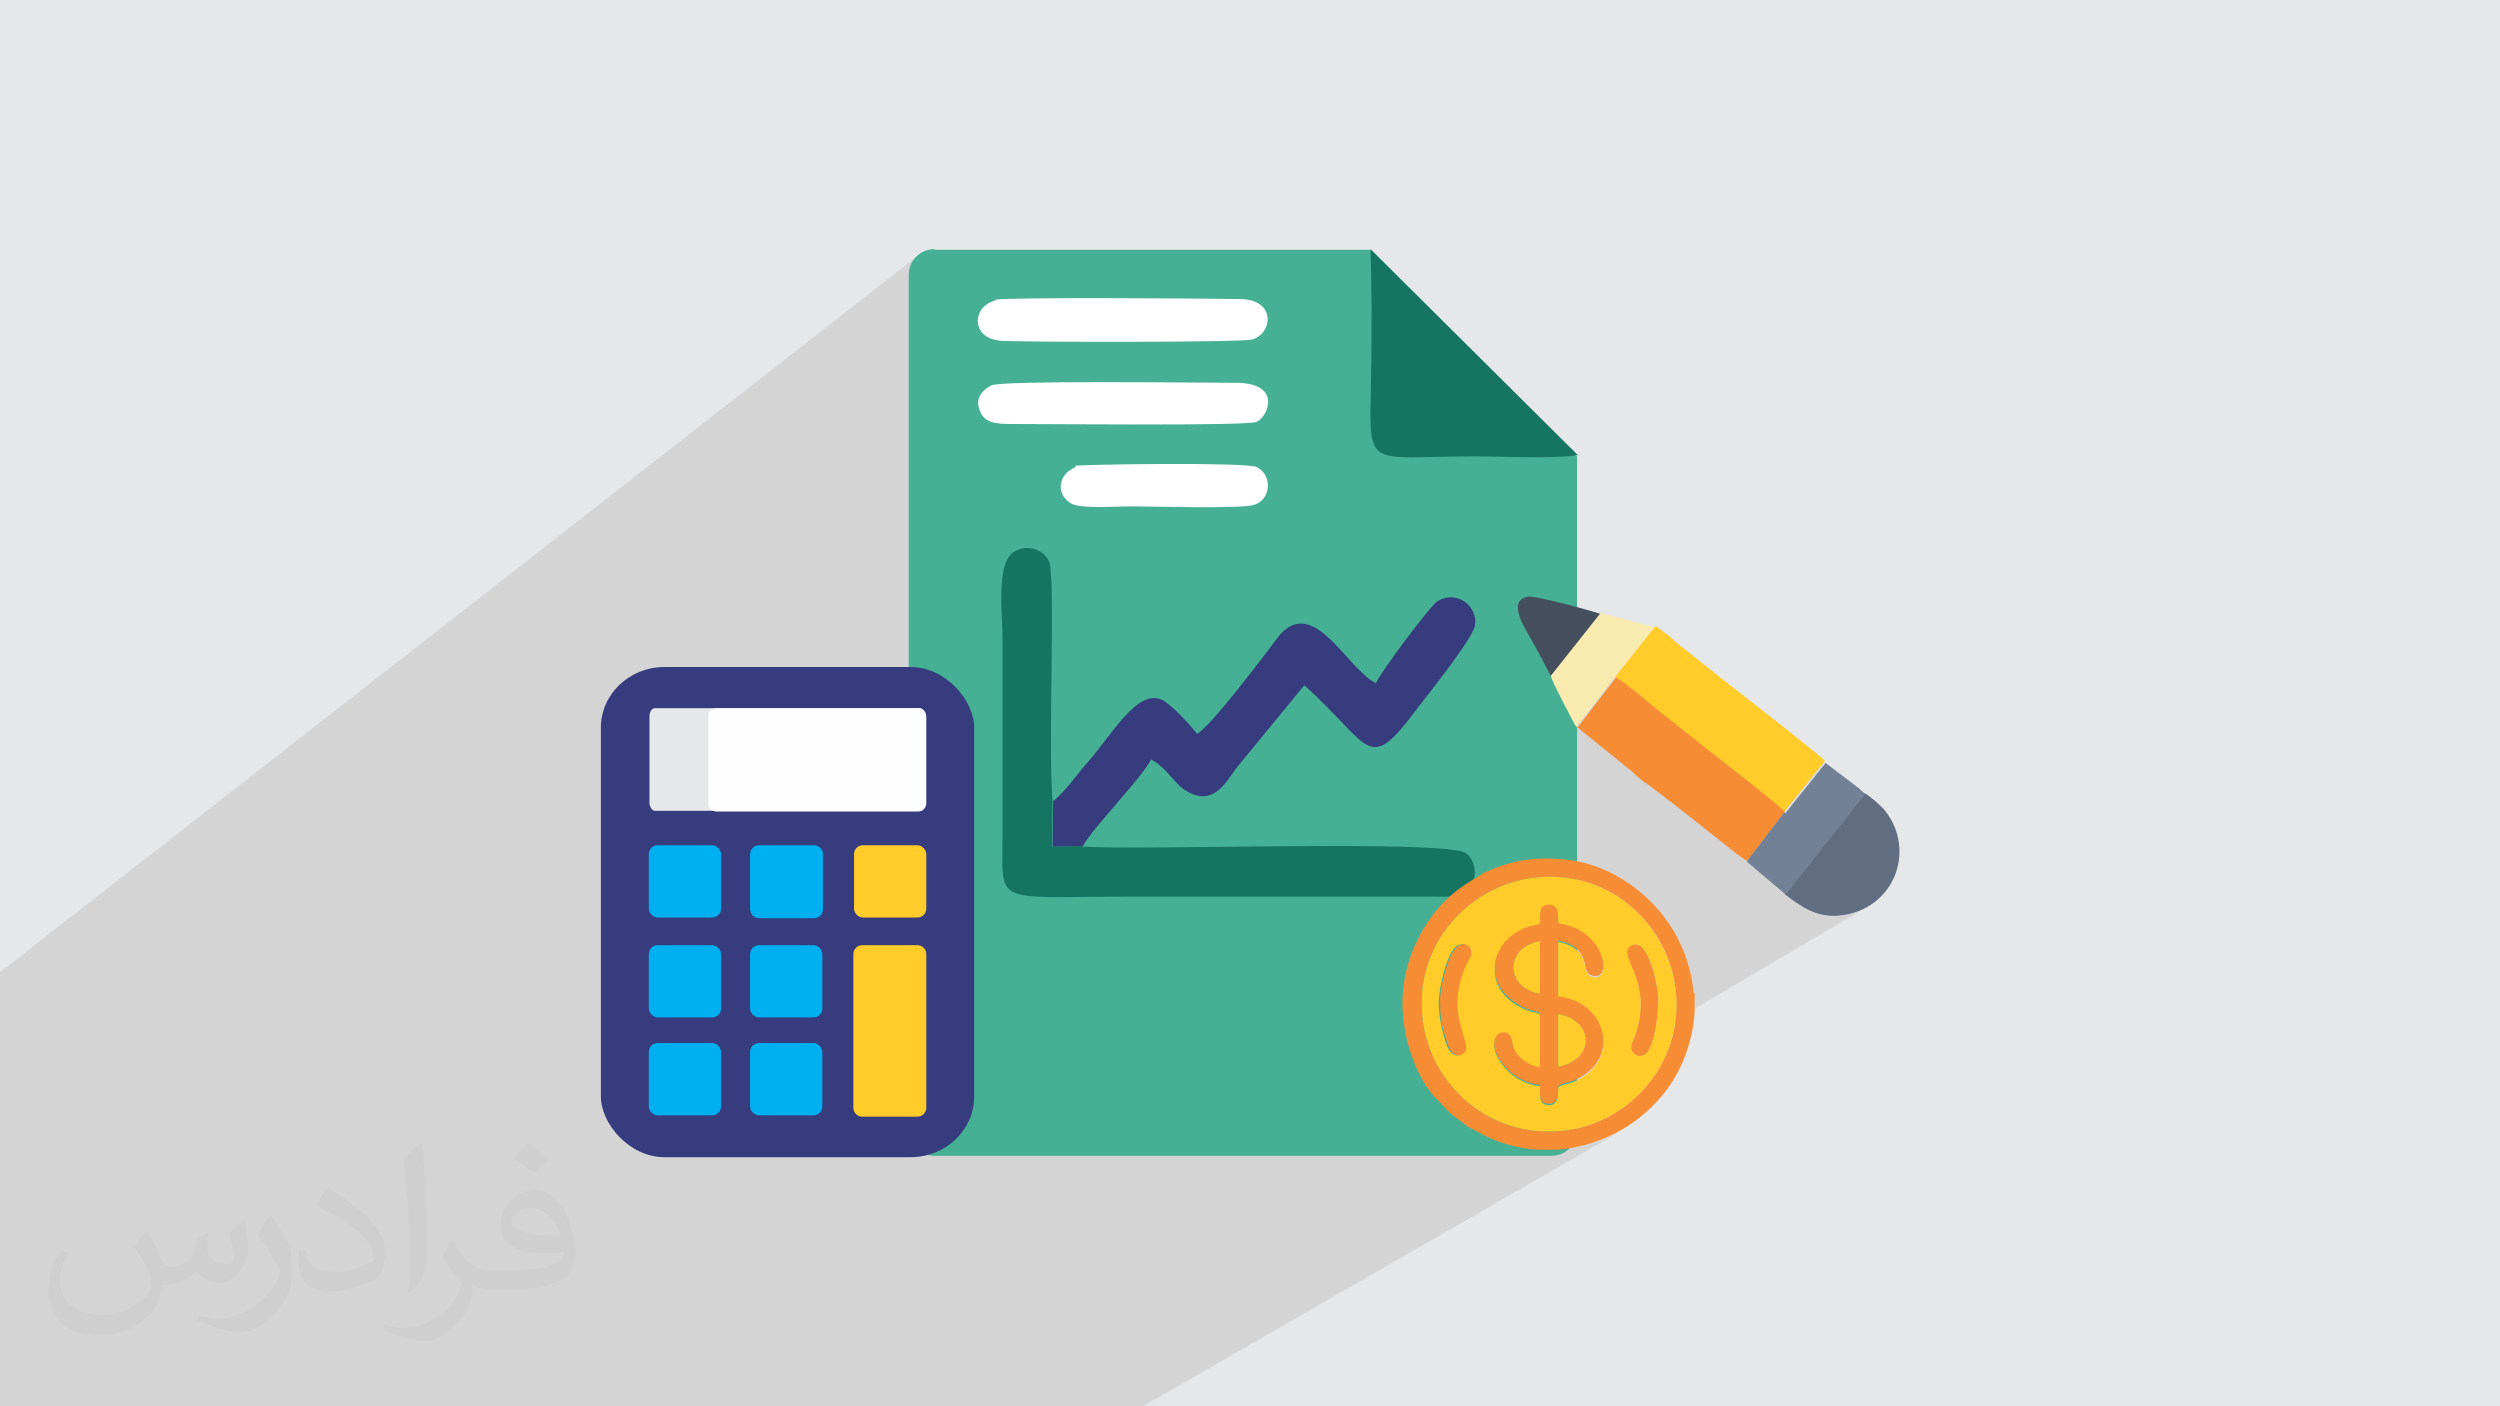 <?xml version="1.0" encoding="UTF-8"?>
<!DOCTYPE svg PUBLIC "-//W3C//DTD SVG 1.1//EN" "http://www.w3.org/Graphics/SVG/1.1/DTD/svg11.dtd">
<!-- Creator: CorelDRAW 2017 -->
<svg xmlns="http://www.w3.org/2000/svg" xml:space="preserve" width="3.703in" height="2.083in" version="1.1" style="shape-rendering:geometricPrecision; text-rendering:geometricPrecision; image-rendering:optimizeQuality; fill-rule:evenodd; clip-rule:evenodd"
viewBox="0 0 3703 2083"
 xmlns:xlink="http://www.w3.org/1999/xlink">
 <defs>
  <style type="text/css">
   <![CDATA[
    .fil10 {fill:#FEFEFE}
    .fil9 {fill:#E6E7E8}
    .fil8 {fill:#FFCC29}
    .fil11 {fill:#F68C34}
    .fil7 {fill:#00AFEF}
    .fil6 {fill:#363C7D}
    .fil5 {fill:#167560}
    .fil15 {fill:#464F5D}
    .fil3 {fill:#46B094}
    .fil12 {fill:#616E82}
    .fil13 {fill:#738196}
    .fil0 {fill:#E6E7E8}
    .fil14 {fill:#F9EAB0}
    .fil4 {fill:#FEFFFE}
    .fil2 {fill:#373435;fill-opacity:0.031}
    .fil1 {fill:#373435;fill-opacity:0.102}
   ]]>
  </style>
 </defs>
 <g id="Layer_x0020_1">
  <polygon class="fil0" points="0,0 3703,0 3703,2083 0,2083 "/>
  <polygon class="fil1" points="548,2083 526,2083 479,2083 449,2083 440,2083 438,2083 431,2083 426,2083 412,2083 412,2083 364,2083 351,2083 350,2083 341,2083 326,2083 321,2083 296,2083 296,2083 291,2083 287,2083 264,2083 238,2083 215,2083 214,2083 187,2083 183,2083 167,2083 155,2083 128,2083 88,2083 88,2083 75,2083 21,2083 0,2083 0,2079 0,2057 0,2041 0,2013 0,1958 0,1947 0,1947 0,1903 0,1891 0,1858 0,1853 0,1852 0,1825 0,1823 0,1797 0,1766 0,1700 0,1673 0,1673 0,1572 0,1569 0,1440 1363,376 1358,381 1353,386 1350,393 1347,400 1347,407 1347,539 1459,453 1463,450 1469,447 1475,445 1478,445 1482,444 1487,444 1494,444 1502,444 1511,443 1521,443 1532,443 1544,443 1557,443 1570,443 1584,443 1598,443 1613,442 1628,442 1643,442 1658,443 1674,443 1689,443 1704,443 1719,443 1733,443 1747,443 1761,443 1774,443 1786,443 1797,443 1808,443 1817,444 1826,444 1833,444 1839,444 1848,445 1856,447 1863,449 1868,453 1872,457 1875,461 1877,466 1878,471 1878,477 1878,481 2030,370 2031,375 2031,381 2031,386 2031,392 2031,397 2031,403 2031,409 2031,414 2032,420 2032,426 2032,432 2032,437 2032,443 2032,449 2032,454 2032,460 2032,466 2032,472 2032,477 2032,483 2032,489 2032,494 2032,500 2032,506 2032,511 2032,517 2032,522 2032,528 2032,533 2031,539 2031,544 2031,549 2031,563 2031,576 2031,587 2030,598 2030,608 2030,617 2030,625 2031,633 2031,640 2032,646 2033,651 2034,656 2036,660 2038,664 2041,667 2044,670 2047,672 2051,674 2056,675 2061,676 2067,677 2074,678 2081,678 2089,678 2098,678 2108,678 2118,678 2130,678 2142,677 2156,677 2170,677 2185,677 2189,677 2193,677 2198,677 2202,677 2207,677 2211,677 2216,677 2221,677 2226,678 2231,678 2237,678 2242,678 2247,678 2253,678 2258,678 2263,678 2269,678 2274,678 2279,678 2284,678 2290,678 2295,678 2300,678 2305,678 2309,678 2314,678 2318,677 2323,677 2327,677 2331,676 2335,676 2338,675 1955,935 1959,938 1963,942 1968,946 1972,950 1977,955 1982,959 1986,964 1991,969 1995,974 1999,979 2129,891 2135,889 2140,887 2145,886 2150,886 2155,887 2160,888 2164,890 2168,892 2172,895 2175,898 2178,902 2181,906 2183,911 2184,916 2185,921 2184,926 2183,930 2181,936 2254,888 2251,891 2250,894 2249,899 2249,903 2250,908 2252,913 2254,918 2256,924 2259,929 2262,935 2265,940 2268,945 2270,950 2273,954 2280,968 2371,909 2297,1001 2298,1003 2299,1006 2301,1010 2303,1015 2306,1021 2307,1023 2452,930 2393,1003 2396,1006 2400,1008 2404,1011 2408,1014 2412,1017 2416,1020 2420,1023 2425,1027 2429,1030 2433,1034 2437,1037 2441,1041 2445,1044 2449,1047 2453,1050 2456,1053 2460,1056 2464,1059 2468,1062 2472,1065 2476,1068 2480,1071 2484,1075 2488,1078 2492,1081 2496,1084 2499,1087 2503,1090 2507,1093 2511,1097 2515,1100 2519,1103 2523,1106 2529,1111 2536,1117 2545,1123 2554,1131 2564,1138 2575,1147 2585,1155 2596,1163 2606,1171 2615,1179 2618,1181 2703,1129 2643,1203 2586,1276 2590,1279 2762,1175 2644,1325 2648,1328 2653,1331 2657,1334 2661,1337 2666,1340 2670,1343 2675,1345 2680,1348 2685,1350 2690,1352 2695,1354 2701,1355 2707,1356 2713,1356 2719,1356 2726,1356 2733,1355 2740,1353 2747,1352 2754,1349 2760,1347 2766,1343 2451,1529 2450,1530 2449,1537 2447,1543 2445,1549 2443,1554 2440,1558 2438,1561 2435,1563 2250,1671 2255,1672 2265,1674 2274,1675 2284,1676 2294,1676 2304,1676 2314,1675 2323,1674 2332,1672 2341,1670 2350,1668 2358,1665 2367,1662 2375,1658 2383,1654 2391,1650 2299,1703 2307,1703 2313,1703 2319,1702 2325,1701 2331,1700 2337,1699 2343,1698 2349,1696 2355,1694 2361,1693 2367,1691 2372,1689 2378,1686 2383,1684 2389,1681 2394,1679 2400,1676 2405,1673 1693,2083 1667,2083 1651,2083 1643,2083 1625,2083 1613,2083 1551,2083 1546,2083 1536,2083 1530,2083 1515,2083 1513,2083 1512,2083 1508,2083 1503,2083 1492,2083 1487,2083 1475,2083 1470,2083 1465,2083 1458,2083 1433,2083 1425,2083 1425,2083 1401,2083 1379,2083 1373,2083 1338,2083 1315,2083 1308,2083 1300,2083 1300,2083 1300,2083 1297,2083 1283,2083 1277,2083 1269,2083 1259,2083 1251,2083 1232,2083 1196,2083 1178,2083 1168,2083 1166,2083 1153,2083 1150,2083 1147,2083 1143,2083 1113,2083 1111,2083 1108,2083 1101,2083 1084,2083 1082,2083 1082,2083 1055,2083 1045,2083 1005,2083 982,2083 965,2083 963,2083 951,2083 950,2083 946,2083 938,2083 937,2083 937,2083 923,2083 872,2083 830,2083 795,2083 761,2083 712,2083 693,2083 665,2083 629,2083 572,2083 553,2083 552,2083 "/>
 </g>
 <g id="Layer_x0020_1_0">
  <path class="fil2" d="M219 1825c7,11 12,21 16,32 3,7 5,19 21,19 5,0 11,-1 17,-5 7,-3 12,-9 14,-17l6 -21 15 -7 1 1c-2,8 -2,15 -2,21 0,18 15,24 27,24 7,0 13,-3 13,-10 0,-8 -4,-22 -8,-35 7,-7 14,-14 22,-20l1 1c4,15 6,30 6,40 0,10 -4,20 -8,27 -7,14 -20,25 -36,25 -12,0 -25,-6 -34,-17l-1 0c-9,11 -22,20 -43,20l-7 0c-1,14 -4,24 -9,33 -13,25 -50,42 -85,42 -49,0 -73,-28 -73,-66 0,-23 7,-45 19,-60l10 4c-7,14 -12,27 -12,40 0,35 29,52 61,52 30,0 68,-20 75,-42 -2,-25 -12,-36 -26,-59 4,-7 10,-15 17,-23l1 0 0 0 0 0 2 1 0 0zm563 -132c10,6 20,14 30,23 -6,8 -12,15 -21,21 -10,-8 -20,-15 -30,-22 7,-8 14,-15 20,-22l1 0 0 0zm5 96c-17,0 -30,11 -30,19 0,17 33,23 73,23 -5,-20 -22,-42 -43,-42zm-37 93c22,0 41,-1 55,-4 16,-4 30,-12 30,-18 0,-2 0,-3 -1,-5 -9,1 -19,1 -29,1 -29,0 -52,-7 -60,-23 -2,-4 -4,-10 -4,-15 0,-16 7,-32 19,-42 10,-9 21,-14 33,-14 20,0 37,17 48,42 6,14 11,30 11,51 0,14 -4,25 -12,34 -16,15 -45,21 -90,21l-20 0 0 0 -5 0c-11,0 -19,-2 -25,-7l-1 0c0,2 1,5 1,7 0,10 -3,23 -10,33 -20,30 -42,43 -60,43 -19,0 -42,-7 -63,-17l4 -7c7,3 16,5 29,5 34,0 78,-33 84,-64 -1,-3 -3,-6 -7,-10 -10,-12 -16,-22 -22,-32 5,-10 10,-18 14,-25l2 0c14,29 28,46 57,46l4 0 0 0 21 0 0 0 0 0 -3 0 0 0zm-146 31c2,-14 3,-29 3,-43l0 -21c0,-39 -5,-96 -9,-133 7,-8 17,-17 25,-23l2 1c5,47 7,101 7,151 0,13 -1,26 -2,35 -1,12 -8,21 -22,35l-3 -1 0 0 0 0 -1 -1 0 0zm-151 -62c1,18 10,33 41,33 20,0 36,-5 55,-14 3,-2 5,-3 5,-5 0,-12 -9,-27 -24,-41 -14,-13 -33,-25 -51,-32 -6,-3 -8,-5 -8,-8 0,-5 7,-17 13,-24l2 0c20,11 43,27 60,44 15,16 25,33 25,51 0,13 -4,26 -11,38 -22,11 -46,20 -70,20 -29,0 -48,-13 -48,-45 0,-3 0,-9 1,-16l10 0 0 0 0 0 0 -1 0 0zm-52 -52l18 29c7,11 13,22 13,41l0 24c0,19 -12,39 -32,60 -15,14 -29,20 -42,20 -19,0 -40,-6 -65,-17l3 -7c8,2 17,4 28,4 35,0 72,-26 88,-58 2,-4 3,-7 3,-9 0,-4 -2,-8 -4,-11 -9,-17 -19,-33 -30,-47 6,-9 12,-18 18,-27l2 0 0 0 0 0 0 -2 0 0z"/>
  <path class="fil3" d="M1384 370l646 0c13,55 40,167 49,173 9,7 189,99 257,133l0 998c0,21 -17,38 -38,38l-914 0c-21,0 -38,-17 -38,-38l0 -1267c0,-21 17,-38 38,-38z"/>
  <path class="fil4" d="M1475 445c-36,8 -39,59 12,60 53,2 353,2 367,-2 31,-8 37,-59 -16,-60 -57,-1 -344,-3 -364,1z"/>
  <path class="fil4" d="M1468 571c-13,7 -25,19 -16,39 7,17 25,18 46,18 58,0 348,3 363,-3 17,-7 40,-59 -33,-58 -58,0 -346,-4 -360,4z"/>
  <path class="fil4" d="M1593 692c-27,11 -29,41 -6,54 14,8 68,4 88,4 32,0 161,4 182,-2 25,-7 29,-43 5,-56 -15,-8 -262,-4 -269,-2z"/>
  <path class="fil5" d="M2338 675l-308 -306c2,58 2,123 1,180 -2,151 -16,127 154,127 41,0 116,4 153,-2z"/>
  <path class="fil5" d="M1603 1253l-45 1 1 -69c-7,-77 5,-329 -5,-353 -7,-17 -32,-28 -53,-14 -26,17 -16,93 -16,130 0,96 0,192 0,288 0,108 -18,92 201,92l434 0c25,0 44,3 57,-14 12,-16 9,-38 -5,-50 -25,-21 -478,-4 -568,-10z"/>
  <path class="fil6" d="M1560 1185l-1 69 45 -1c18,-31 85,-98 101,-128 27,14 35,41 61,51 34,14 51,-19 65,-38l101 -123c100,90 93,134 166,36 15,-20 85,-106 87,-126 3,-28 -27,-51 -55,-35 -11,6 -86,107 -92,122 -43,-21 -94,-135 -146,-67 -14,19 -99,132 -119,142 -7,-10 -40,-46 -53,-51 -36,-14 -70,48 -108,92 -17,19 -31,41 -51,58z"/>
  <g id="_1996299532064">
   <rect class="fil6" x="890" y="988" width="553" height="726" rx="94" ry="90"/>
   <g>
    <path class="fil7" d="M1124 1252l82 0c7,0 13,6 13,13l0 82c0,7 -6,13 -13,13l-82 0c-7,0 -13,-6 -13,-13l0 -82c0,-7 6,-13 13,-13z"/>
    <rect class="fil7" x="1111" y="1400" width="107" height="107" rx="13" ry="13"/>
    <rect class="fil7" x="1111" y="1545" width="107" height="107" rx="13" ry="13"/>
    <rect class="fil7" x="961" y="1252" width="107" height="107" rx="13" ry="13"/>
    <rect class="fil7" x="961" y="1400" width="107" height="107" rx="13" ry="13"/>
    <rect class="fil7" x="961" y="1545" width="107" height="107" rx="13" ry="13"/>
    <rect class="fil8" x="1265" y="1252" width="107" height="107" rx="13" ry="13"/>
    <path class="fil8" d="M1277 1400l82 0c7,0 13,6 13,13l0 52 0 30 0 146c0,7 -6,13 -13,13l-82 0c-7,0 -13,-6 -13,-13l0 -146 0 -30 0 -52c0,-7 6,-13 13,-13z"/>
    <rect class="fil9" x="962" y="1049" width="409" height="152" rx="8" ry="12"/>
    <path class="fil10" d="M1061 1049l299 0c6,0 12,5 12,12l0 129c0,6 -5,12 -12,12l-299 0c-6,0 -12,-5 -12,-12l0 -129c0,-6 5,-12 12,-12z"/>
   </g>
  </g>
  <g id="_1996299530208">
   <path class="fil11" d="M2308 1502c53,9 55,68 0,78l0 -78zm-27 -30c-52,-9 -53,-69 0,-78l0 78zm0 -108c-2,4 2,2 -11,5 -28,7 -56,31 -56,63 0,30 20,49 42,60 16,8 23,4 25,10l0 77c-17,-2 -34,-15 -39,-29 -3,-9 -1,-19 -10,-22 -19,-8 -32,24 3,58 11,10 27,19 46,21 0,14 -2,27 12,28 15,1 15,-13 15,-26 3,-4 18,-6 24,-9 72,-32 47,-119 -24,-126l0 -81c51,11 33,45 48,51 32,14 26,-60 -36,-76 -10,-3 -11,-1 -12,-5 0,-13 1,-25 -14,-25 -14,0 -13,13 -13,25z"/>
   <path class="fil11" d="M2161 1400c-16,10 -28,60 -28,84 0,17 2,34 7,49 4,12 9,37 27,29 25,-11 -30,-53 7,-133 3,-7 9,-13 7,-21 -2,-7 -10,-13 -18,-8z"/>
   <path class="fil11" d="M2417 1400c-27,14 34,49 5,133 -2,6 -7,15 -6,21 2,7 10,13 19,9 16,-6 23,-68 21,-91 -2,-19 -16,-84 -39,-72z"/>
   <path class="fil11" d="M2107 1509c-13,-111 70,-198 166,-209 111,-13 199,70 209,167 12,110 -71,198 -168,208 -110,11 -196,-70 -207,-166zm403 -39l0 31c-3,40 -17,79 -39,110 -38,53 -99,87 -164,92l-28 0c-20,-1 -39,-5 -59,-12 -17,-6 -32,-15 -47,-23 -3,-3 -17,-13 -21,-16 -7,-5 -13,-13 -19,-19 -38,-35 -60,-107 -55,-164 4,-44 20,-79 40,-108 33,-47 73,-61 79,-68 36,-16 68,-25 120,-20 71,6 137,56 168,117 9,18 14,31 19,52 2,9 4,19 4,28z"/>
   <path class="fil8" d="M2417 1400c23,-12 37,53 39,72 2,23 -5,84 -21,91 -9,4 -17,-2 -19,-9 -1,-6 4,-15 6,-21 29,-83 -31,-119 -5,-133zm-256 0c8,-5 17,1 18,8 2,8 -4,14 -7,21 -37,80 18,122 -7,133 -18,8 -23,-17 -27,-29 -4,-15 -7,-32 -7,-49 1,-24 12,-74 28,-84zm120 -35c0,-13 -1,-25 13,-25 14,0 14,12 14,25 1,4 2,3 12,5 62,16 68,90 36,76 -15,-6 3,-40 -48,-51l0 81c71,7 96,94 24,126 -6,3 -21,5 -24,9 0,12 0,27 -15,26 -14,-1 -12,-14 -12,-28 -19,-2 -35,-11 -46,-21 -35,-34 -22,-65 -3,-58 9,4 7,14 10,22 5,14 22,26 39,29l0 -77c-2,-6 -9,-2 -25,-10 -23,-11 -43,-30 -42,-60 0,-32 28,-57 56,-63 13,-3 9,-1 11,-5zm-174 144c11,96 97,177 207,166 97,-10 180,-98 168,-208 -11,-97 -98,-180 -209,-167 -96,11 -179,98 -166,209z"/>
   <path class="fil8" d="M2308 1580c55,-10 53,-69 0,-78l0 78z"/>
   <path class="fil8" d="M2281 1472l0 -78c-53,9 -52,69 0,78z"/>
  </g>
  <g id="_1996299528608">
   <path class="fil11" d="M2336 1077l84 68c4,5 16,14 21,17 8,6 13,10 21,16 7,5 14,11 21,16l62 49c9,7 35,29 43,32l56 -73c-4,-9 -107,-86 -124,-100 -21,-17 -42,-34 -63,-50 -18,-14 -44,-38 -63,-49l-57 74z"/>
   <path class="fil8" d="M2393 1003c19,11 45,35 63,49 21,17 42,33 63,50 17,14 119,92 124,100l60 -75c-7,-9 -177,-140 -202,-161 -10,-8 -20,-15 -29,-24l-20 -15 -59 74z"/>
   <path class="fil12" d="M2644 1325c22,16 45,35 82,31 80,-9 112,-96 67,-154 -5,-7 -23,-23 -31,-27l-118 149z"/>
   <path class="fil13" d="M2643 1203l-56 73 58 49 118 -149 -6 -5c-3,-3 -4,-4 -7,-6l-46 -35 -60 75z"/>
   <path class="fil14" d="M2297 1001c1,7 35,72 38,76l57 -74 59 -74 -81 -21 -73 92z"/>
   <path class="fil15" d="M2297 1001l73 -92c-13,-4 -97,-28 -108,-25 -31,7 -2,48 10,70l25 47z"/>
  </g>
 </g>
</svg>

